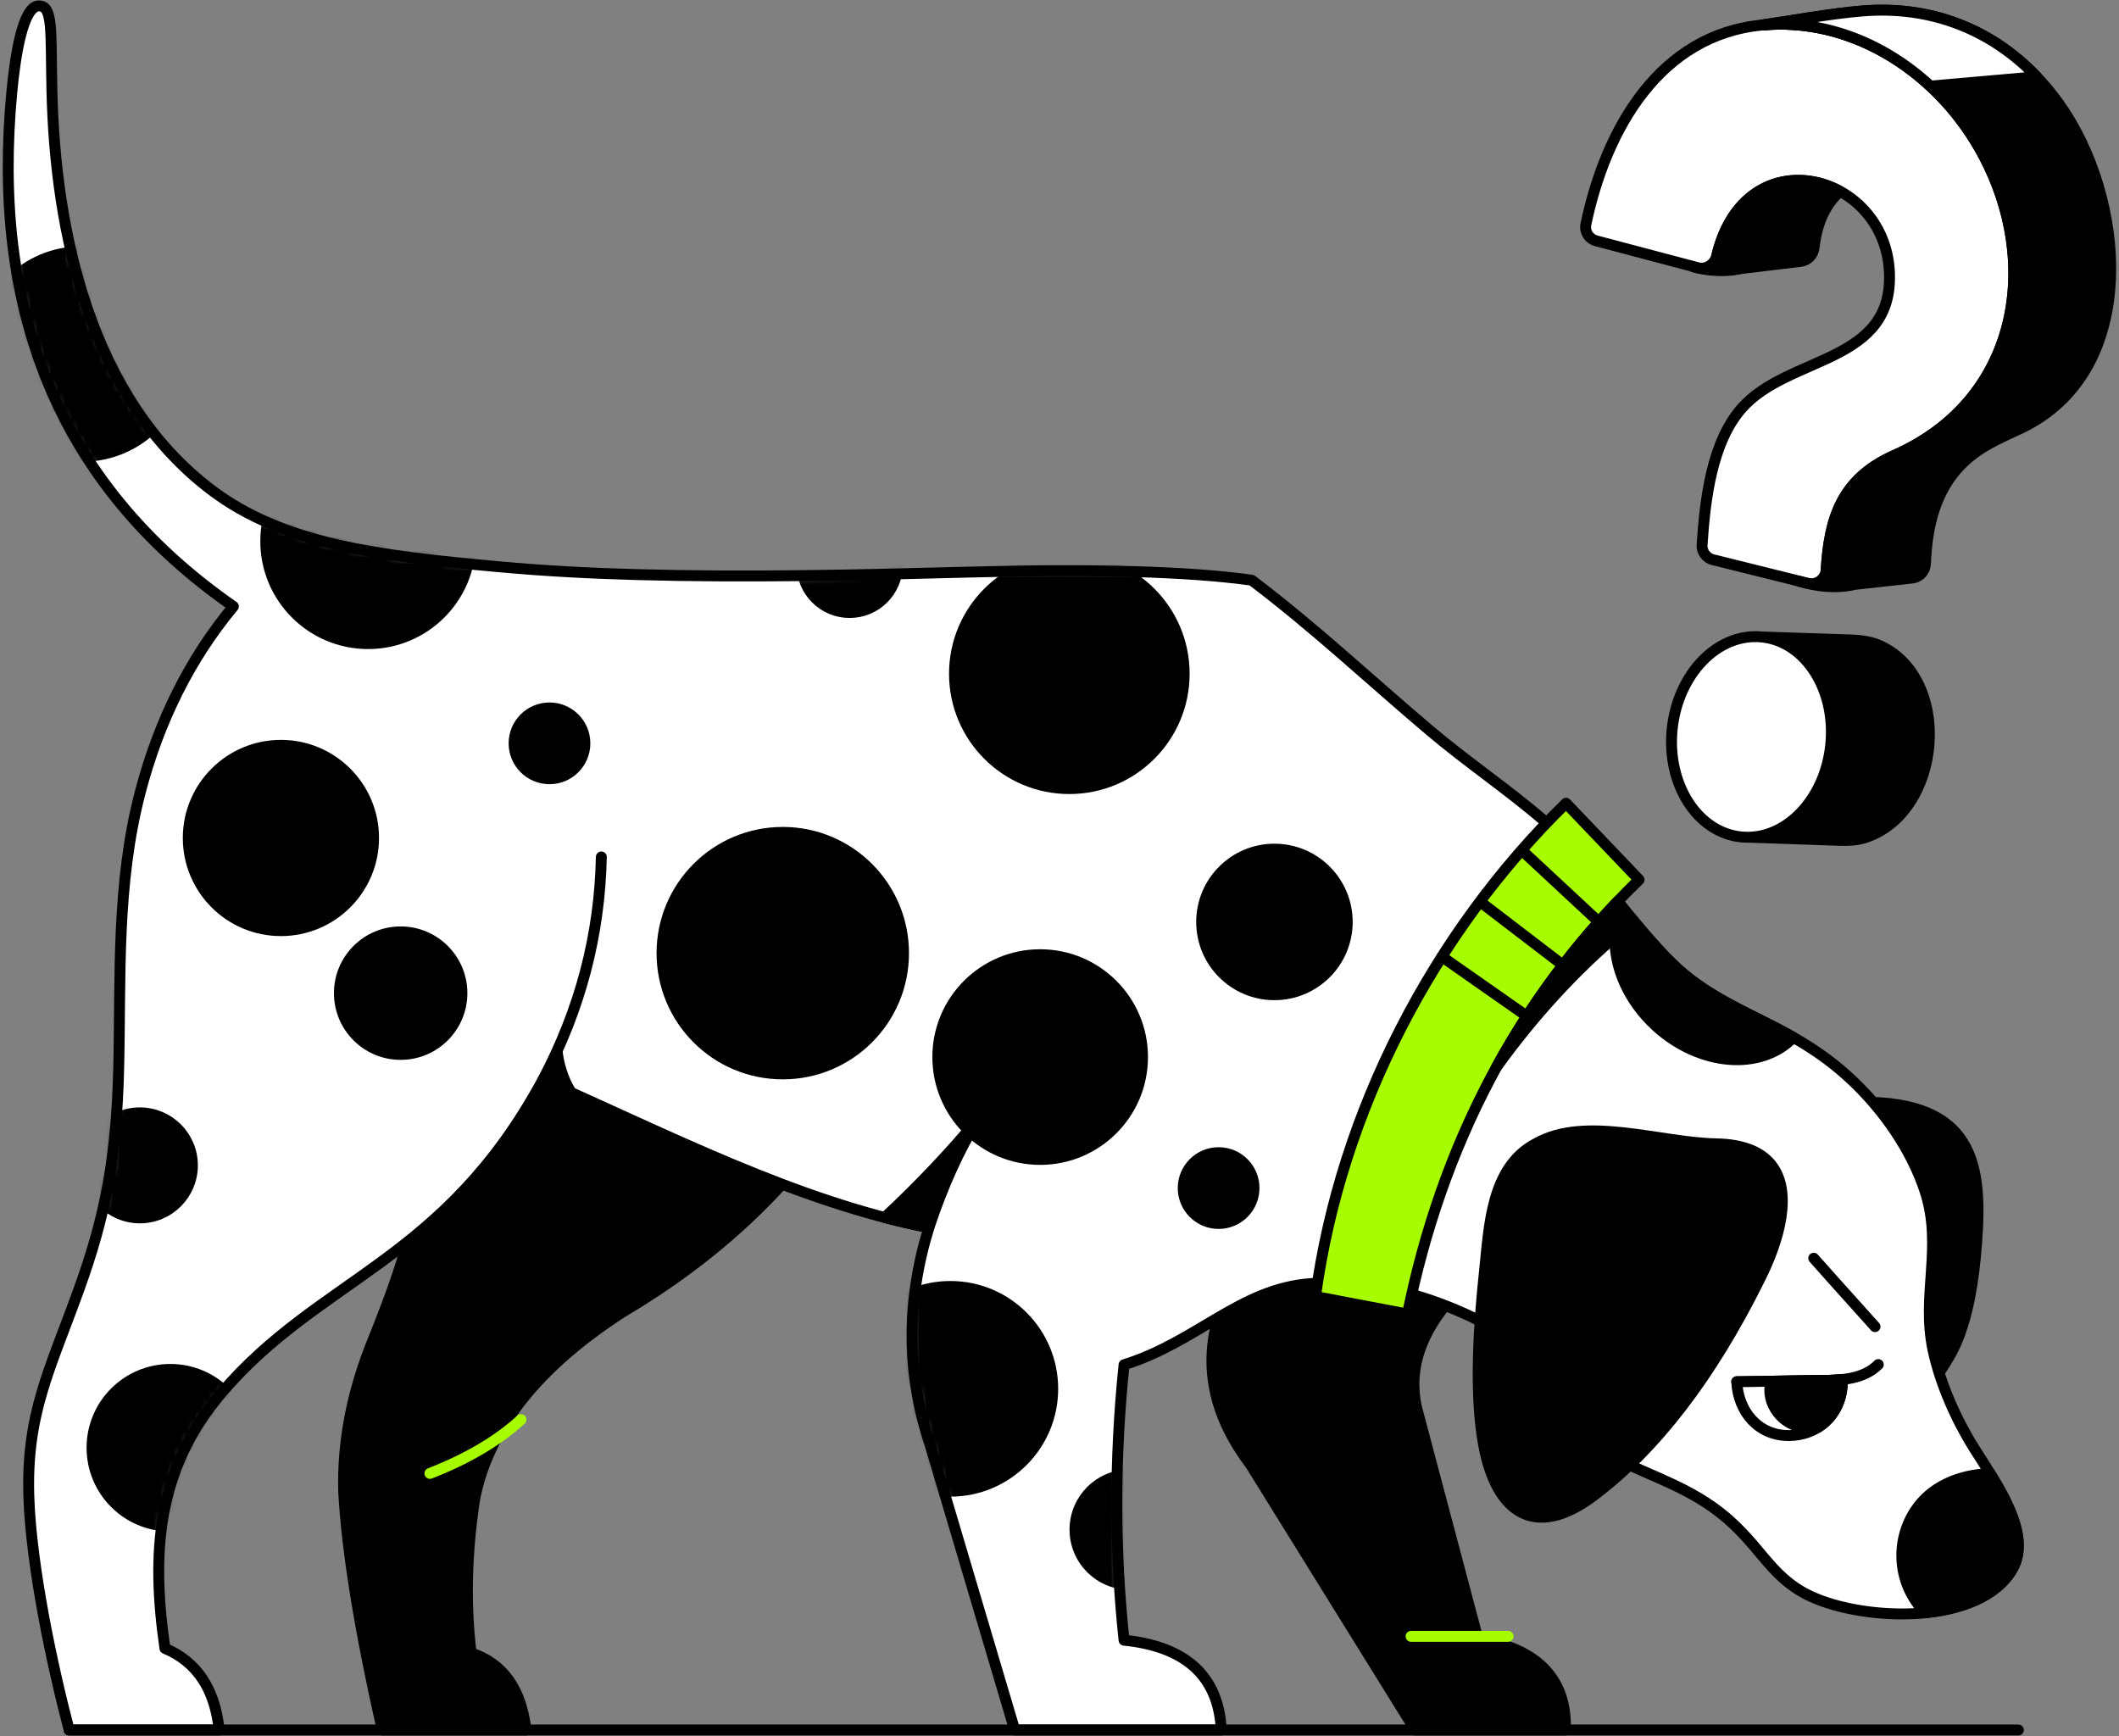 <svg width="310" height="254" viewBox="0 0 310 254" fill="none" xmlns="http://www.w3.org/2000/svg">
<rect x="0" y="0" width="310" height="254" fill="#808080" stroke="none"/>
<path fill-rule="evenodd" clip-rule="evenodd" d="M69.442 219.258C71.45 209.053 78.666 199.942 91.09 191.926C100.185 186.538 107.954 180.307 114.398 173.236C102.465 168.712 90.774 162.968 79.406 157.986C74.781 166.527 68.29 174.355 59.932 181.471C59.811 181.619 59.676 181.776 59.526 181.94C58.681 185.235 57.038 189.916 54.594 195.984C51.51 203.521 50.072 210.944 50.282 218.253C50.76 226.948 52.642 238.555 55.927 253.074H76.942C76.271 247.109 73.599 243.352 68.923 241.803C68.055 234.719 68.228 227.204 69.442 219.258L69.442 219.258Z" fill="black" stroke="black" stroke-width="1.596" stroke-miterlimit="22.926" stroke-linecap="round" stroke-linejoin="round"/>
<path d="M62.895 215.541C68.38 213.402 72.823 210.779 76.223 207.672" stroke="#A7FC00" stroke-width="1.596" stroke-miterlimit="22.926" stroke-linecap="round" stroke-linejoin="round"/>
<path fill-rule="evenodd" clip-rule="evenodd" d="M183.004 214.332L207.04 253.074H229.011C229.224 245.619 224.958 241.176 216.214 239.744L207.194 205.747C206.119 200.711 207.544 195.768 211.468 190.919C209.698 190.237 208.01 189.714 206.405 189.351L193.345 187.698C189.451 187.796 185.92 188.518 182.75 189.864C181.207 191.042 179.66 192.132 178.109 193.133C176.132 200.373 177.763 207.439 183.004 214.332Z" fill="black" stroke="black" stroke-width="1.596" stroke-miterlimit="22.926" stroke-linecap="round" stroke-linejoin="round"/>
<path d="M206.431 239.372H220.63" stroke="#A7FC00" stroke-width="1.596" stroke-miterlimit="22.926" stroke-linecap="round" stroke-linejoin="round"/>
<path fill-rule="evenodd" clip-rule="evenodd" d="M262.309 193.744C260.956 191.02 259.966 187.851 259.229 184.287C255.974 168.546 255.495 159.94 275.139 161.319C289.667 162.339 290.139 172.017 288.966 184.149C288.469 189.291 287.357 194.606 285.32 198.178C277.292 212.25 269.825 208.87 262.309 193.744V193.744Z" fill="black" stroke="black" stroke-width="1.596" stroke-miterlimit="22.926" stroke-linecap="round" stroke-linejoin="round"/>
<path fill-rule="evenodd" clip-rule="evenodd" d="M79.409 157.981C97.525 165.92 116.461 175.796 135.892 179.582C132.552 190.425 132.609 201.012 136.063 211.341L148.447 253.069H178.667C178.28 245.246 173.539 240.868 164.443 239.935C163.032 226.712 163.032 213.281 164.443 199.641C175.071 196.351 181.46 188.49 191.804 187.767C203.89 186.923 214.91 191.535 224.829 198.037C229.024 214.682 240.447 213.345 250.501 220.434C257.423 225.314 258.48 230.519 264.89 233.514C272.797 237.208 289.773 237.803 294.444 229.455C297.304 224.343 292.153 217.167 288.798 211.839C286.244 207.785 283.87 202.513 282.799 197.517C281.044 189.33 284.301 182.414 281.616 174.227C279.615 168.123 275.484 162.321 271.015 158.094C262.694 150.225 254.84 149.022 247.241 143.23C244.867 141.419 242.322 138.769 238.092 133.622C233.541 128.083 230.422 123.961 225.961 120.116C220.468 115.38 214.776 111.602 209.122 106.82C200.382 99.428 192.337 91.843 183.119 84.873C173.917 83.593 160.127 83.199 141.749 83.689C124.812 84.141 109.515 84.5 93.141 84.055C86.164 83.865 79.545 83.505 72.98 82.907C55.164 81.284 41.437 79.617 30.941 71.687C13.295 58.356 8.048 34.119 7.592 13.117C7.405 4.521 7.784 0.862 5.693 0.862C3.324 0.862 2.218 8.274 1.73 13.452C-1.198 44.559 7.829 70.395 34.144 88.717C27.801 96.35 23.256 105.419 20.508 115.925C16.987 129.39 17.681 142.953 17.366 156.177C17.054 169.277 15.443 177.8 11.595 188.481C7.265 200.501 3.815 206.83 4.222 219.018C4.556 229.025 7.552 243.314 10.116 253.07H32.062C31.448 247.078 28.804 243.1 24.132 241.136C22.107 227.246 22.896 214.96 32.367 203.81C46.758 186.865 64.979 184.625 79.409 157.981L79.409 157.981Z" fill="white" stroke="black" stroke-width="1.596" stroke-linejoin="round"/>
<mask id="mask0_5309_7452" style="mask-type:luminance" maskUnits="userSpaceOnUse" x="1" y="0" width="295" height="254">
<path d="M79.409 157.98C97.525 165.919 116.462 175.795 135.892 179.581C132.552 190.424 132.609 201.011 136.064 211.34L148.448 253.069H178.667C178.28 245.245 173.539 240.867 164.444 239.934C163.032 226.711 163.032 213.28 164.444 199.64C175.071 196.35 181.46 188.489 191.805 187.766C203.891 186.922 214.911 191.534 224.829 198.036C229.024 214.681 240.447 213.344 250.502 220.433C257.424 225.313 258.48 230.518 264.89 233.513C272.798 237.208 289.773 237.802 294.445 229.454C297.305 224.342 292.153 217.166 288.798 211.838C286.245 207.784 283.87 202.512 282.799 197.516C281.044 189.329 284.301 182.413 281.617 174.226C279.615 168.122 275.484 162.32 271.016 158.093C262.695 150.224 254.841 149.021 247.242 143.229C244.867 141.418 242.322 138.768 238.093 133.621C233.541 128.082 230.422 123.96 225.962 120.115C220.469 115.379 214.777 111.602 209.123 106.819C200.383 99.427 192.337 91.842 183.119 84.872C173.917 83.592 160.127 83.198 141.75 83.688C124.813 84.14 109.516 84.499 93.142 84.054C86.165 83.864 79.546 83.504 72.981 82.906C55.164 81.283 41.438 79.615 30.941 71.686C13.296 58.355 8.049 34.118 7.593 13.116C7.406 4.52 7.785 0.861 5.693 0.861C3.325 0.861 2.218 8.273 1.731 13.451C-1.197 44.558 7.829 70.394 34.145 88.716C27.802 96.349 23.256 105.418 20.509 115.924C16.988 129.389 17.682 142.952 17.367 156.176C17.055 169.276 15.444 177.799 11.596 188.48C7.265 200.5 3.815 206.83 4.222 219.017C4.556 229.024 7.553 243.313 10.116 253.069H32.062C31.448 247.077 28.805 243.099 24.133 241.135C22.107 227.245 22.896 214.959 32.367 203.809C46.759 186.864 64.979 184.624 79.409 157.98L79.409 157.98Z" fill="white"/>
</mask>
<g mask="url(#mask0_5309_7452)">
<path d="M173.239 98.559C173.239 107.838 165.717 115.359 156.439 115.359C147.16 115.359 139.638 107.838 139.638 98.559C139.638 89.281 147.16 81.759 156.439 81.759C165.717 81.759 173.239 89.281 173.239 98.559Z" fill="black" stroke="black" stroke-width="1.596"/>
<path d="M197.092 134.866C197.092 140.747 192.325 145.514 186.444 145.514C180.564 145.514 175.797 140.747 175.797 134.866C175.797 128.986 180.564 124.219 186.444 124.219C192.325 124.219 197.092 128.986 197.092 134.866Z" fill="black" stroke="black" stroke-width="1.596"/>
<path d="M131.275 82.627C131.275 86.48 128.152 89.603 124.299 89.603C120.447 89.603 117.323 86.48 117.323 82.627C117.323 78.775 120.447 75.652 124.299 75.652C128.152 75.652 131.275 78.775 131.275 82.627Z" fill="black" stroke="black" stroke-width="1.596"/>
<path d="M85.567 108.74C85.567 111.6 83.248 113.919 80.388 113.919C77.527 113.919 75.208 111.6 75.208 108.74C75.208 105.879 77.527 103.56 80.388 103.56C83.248 103.56 85.567 105.879 85.567 108.74Z" fill="black" stroke="black" stroke-width="1.596"/>
<path d="M167.145 154.634C167.145 162.903 160.441 169.607 152.172 169.607C143.902 169.607 137.198 162.903 137.198 154.634C137.198 146.364 143.902 139.66 152.172 139.66C160.441 139.66 167.145 146.364 167.145 154.634Z" fill="black" stroke="black" stroke-width="1.596"/>
<path d="M173.289 223.758C173.289 228.183 169.702 231.77 165.277 231.77C160.852 231.77 157.266 228.183 157.266 223.758C157.266 219.333 160.852 215.746 165.277 215.746C169.702 215.746 173.289 219.333 173.289 223.758Z" fill="black" stroke="black" stroke-width="1.596"/>
<path d="M154.008 203.164C154.008 211.434 147.304 218.138 139.035 218.138C130.765 218.138 124.061 211.434 124.061 203.164C124.061 194.894 130.765 188.19 139.035 188.19C147.304 188.19 154.008 194.894 154.008 203.164Z" fill="black" stroke="black" stroke-width="1.596"/>
<path d="M54.65 122.586C54.65 130.071 48.582 136.139 41.097 136.139C33.611 136.139 27.543 130.071 27.543 122.586C27.543 115.1 33.611 109.032 41.097 109.032C48.582 109.032 54.65 115.1 54.65 122.586Z" fill="black" stroke="black" stroke-width="1.596"/>
<path d="M28.148 170.477C28.148 174.719 24.709 178.158 20.467 178.158C16.224 178.158 12.785 174.719 12.785 170.477C12.785 166.234 16.224 162.795 20.467 162.795C24.709 162.795 28.148 166.234 28.148 170.477Z" fill="black" stroke="black" stroke-width="1.596"/>
<path d="M36.379 211.783C36.379 218.111 31.249 223.24 24.922 223.24C18.594 223.24 13.464 218.111 13.464 211.783C13.464 205.456 18.594 200.326 24.922 200.326C31.249 200.326 36.379 205.456 36.379 211.783Z" fill="black" stroke="black" stroke-width="1.596"/>
<path d="M68.828 79.177C68.828 87.447 62.124 94.151 53.854 94.151C45.584 94.151 38.88 87.447 38.88 79.177C38.88 70.907 45.584 64.204 53.854 64.204C62.124 64.204 68.828 70.907 68.828 79.177Z" fill="black" stroke="black" stroke-width="1.596"/>
<path d="M26.973 51.784C26.973 60.053 20.269 66.757 11.999 66.757C3.729 66.757 -2.975 60.053 -2.975 51.784C-2.975 43.514 3.729 36.81 11.999 36.81C20.269 36.81 26.973 43.514 26.973 51.784Z" fill="black" stroke="black" stroke-width="1.596"/>
<path d="M132.181 139.431C132.181 149.187 124.272 157.096 114.516 157.096C104.76 157.096 96.851 149.187 96.851 139.431C96.851 129.675 104.76 121.766 114.516 121.766C124.272 121.766 132.181 129.675 132.181 139.431Z" fill="black" stroke="black" stroke-width="1.596"/>
<path d="M67.576 145.283C67.576 150.233 63.564 154.246 58.614 154.246C53.664 154.246 49.652 150.233 49.652 145.283C49.652 140.334 53.664 136.321 58.614 136.321C63.564 136.321 67.576 140.334 67.576 145.283Z" fill="black" stroke="black" stroke-width="1.596"/>
<path d="M183.457 173.797C183.457 176.658 181.138 178.977 178.277 178.977C175.417 178.977 173.098 176.658 173.098 173.797C173.098 170.937 175.417 168.618 178.277 168.618C181.138 168.618 183.457 170.937 183.457 173.797Z" fill="black" stroke="black" stroke-width="1.596"/>
</g>
<path fill-rule="evenodd" clip-rule="evenodd" d="M192.449 189.664L205.908 192.225C210.893 167.717 221.935 146.072 239.793 128.691L229.104 117.499C209.704 136.479 196.135 162.548 192.449 189.664Z" fill="#A7FC00" stroke="black" stroke-width="1.596" stroke-miterlimit="22.926" stroke-linecap="round" stroke-linejoin="round"/>
<path d="M222.704 124.454C230.166 131.395 233.897 134.865 233.897 134.865" stroke="black" stroke-width="1.596" stroke-miterlimit="22.926" stroke-linecap="round" stroke-linejoin="round"/>
<path d="M216.636 131.992L228.658 141.194" stroke="black" stroke-width="1.596" stroke-miterlimit="22.926" stroke-linecap="round" stroke-linejoin="round"/>
<path d="M210.958 139.958L223.38 148.656" stroke="black" stroke-width="1.596" stroke-miterlimit="22.926" stroke-linecap="round" stroke-linejoin="round"/>
<path d="M10.114 253.074H295.276" stroke="black" stroke-width="1.596" stroke-miterlimit="22.926" stroke-linecap="round" stroke-linejoin="round"/>
<path fill-rule="evenodd" clip-rule="evenodd" d="M233.162 218.776C242.22 211.955 250.262 201.501 257.285 187.417C260.43 181.28 262.242 174.31 259.132 170.402C257.667 168.562 255.11 167.401 251.086 167.326C242.835 167.175 231.976 163.182 224.731 167.273C218.076 170.74 217.874 179.44 217.165 186.079C216.4 193.243 215.628 203.56 217.033 211.282C218.875 221.408 224.592 225.229 233.161 218.776H233.162Z" fill="black" stroke="black" stroke-width="1.596" stroke-miterlimit="22.926" stroke-linecap="round" stroke-linejoin="round"/>
<path fill-rule="evenodd" clip-rule="evenodd" d="M280.154 221.05C277.123 225.723 277.704 231.904 281.656 235.907C286.912 235.313 292.2 233.461 294.44 229.458C296.673 225.467 294.022 220.216 291.155 215.57C286.522 215.717 282.434 217.537 280.154 221.05Z" fill="black" stroke="black" stroke-width="1.596" stroke-miterlimit="22.926" stroke-linecap="round" stroke-linejoin="round"/>
<path d="M274.308 194.067C268.011 187.075 267.348 186.312 265.341 184.058" stroke="black" stroke-width="1.596" stroke-miterlimit="22.926" stroke-linecap="round" stroke-linejoin="round"/>
<path d="M274.788 199.618C272.658 201.727 269.581 201.921 266.435 201.947C262.424 201.982 258.092 202.089 254.076 202.127" stroke="black" stroke-width="1.596" stroke-miterlimit="22.926" stroke-linecap="round" stroke-linejoin="round"/>
<path fill-rule="evenodd" clip-rule="evenodd" d="M261.821 210C265.517 209.931 268.404 207.619 269.263 204.216C269.453 203.461 269.544 202.652 269.521 201.802C268.782 201.884 268.02 201.92 267.25 201.937C266.979 201.943 266.708 201.946 266.435 201.948C262.424 201.983 258.092 202.09 254.077 202.128C254.288 206.536 257.286 210.084 261.821 210H261.821Z" fill="white" stroke="black" stroke-width="1.596" stroke-miterlimit="22.926" stroke-linecap="round" stroke-linejoin="round"/>
<path fill-rule="evenodd" clip-rule="evenodd" d="M265.974 208.802C267.591 207.786 268.766 206.183 269.262 204.216C269.453 203.461 269.543 202.652 269.521 201.802C268.781 201.884 268.02 201.92 267.249 201.937C266.979 201.943 266.707 201.946 266.434 201.948C264.042 201.969 261.534 202.015 259.048 202.058C258.691 203.778 259.038 205.31 260.089 206.654C261.562 208.537 263.66 209.082 265.974 208.802L265.974 208.802Z" fill="black" stroke="black" stroke-width="1.596" stroke-miterlimit="22.926" stroke-linecap="round" stroke-linejoin="round"/>
<path fill-rule="evenodd" clip-rule="evenodd" d="M218.942 156.075C224.938 147.773 231.63 140.664 239.017 134.748C238.716 134.387 238.406 134.012 238.087 133.623C237.592 133.021 237.114 132.436 236.65 131.866C235.71 132.852 234.791 133.851 233.892 134.863C232.063 136.922 230.318 139.033 228.657 141.193C226.793 143.618 225.034 146.106 223.379 148.654C221.807 151.075 220.328 153.549 218.942 156.075V156.075Z" fill="black" stroke="black" stroke-width="1.596" stroke-miterlimit="22.926" stroke-linecap="round" stroke-linejoin="round"/>
<path fill-rule="evenodd" clip-rule="evenodd" d="M242.279 150.103C248.684 155.963 257.595 156.671 262.361 151.758C257.174 148.805 252.152 146.979 247.236 143.232C245.041 141.558 242.7 139.166 239.017 134.749C238.091 135.49 237.176 136.251 236.272 137.03C236.116 141.458 238.209 146.379 242.279 150.103L242.279 150.103Z" fill="black" stroke="black" stroke-width="1.596" stroke-miterlimit="22.926" stroke-linecap="round" stroke-linejoin="round"/>
<path d="M79.407 157.984C84.889 147.634 87.745 136.757 87.972 125.354" stroke="black" stroke-width="1.596" stroke-miterlimit="22.926" stroke-linecap="round" stroke-linejoin="round"/>
<path fill-rule="evenodd" clip-rule="evenodd" d="M143.147 163.625C138.961 168.666 134.387 173.493 129.424 178.105C131.573 178.666 133.729 179.162 135.89 179.584C137.955 173.377 140.374 168.057 143.147 163.625Z" fill="black" stroke="black" stroke-width="1.596" stroke-miterlimit="22.926" stroke-linecap="round" stroke-linejoin="round"/>
<path fill-rule="evenodd" clip-rule="evenodd" d="M85.769 160.84C83.412 159.791 81.474 153.375 82.572 150.988C82.08 152.025 79.951 156.959 79.407 157.985C80.352 158.399 84.82 160.417 85.769 160.84Z" fill="black"/>
<path fill-rule="evenodd" clip-rule="evenodd" d="M267.884 108.297C268.146 101.905 264.752 93.888 257.738 93.18L268.615 93.544C271.085 93.628 273.213 93.563 275.257 94.555C285.192 99.375 284.216 116.941 274.497 121.864C271.956 123.151 270.242 122.971 267.631 122.879C265.419 122.802 261.531 122.667 255.966 122.474C262.748 122.709 267.631 114.509 267.885 108.297H267.885H267.884Z" fill="black" stroke="black" stroke-width="1.596" stroke-miterlimit="22.926" stroke-linecap="round" stroke-linejoin="round"/>
<path fill-rule="evenodd" clip-rule="evenodd" d="M254.723 122.43C248.319 121.783 243.802 114.71 244.634 106.633C245.466 98.555 251.332 92.532 257.736 93.179C264.14 93.826 268.657 100.899 267.825 108.976C266.993 117.054 261.127 123.077 254.723 122.43Z" fill="white" stroke="black" stroke-width="1.596" stroke-miterlimit="22.926" stroke-linecap="round" stroke-linejoin="round"/>
<path fill-rule="evenodd" clip-rule="evenodd" d="M264.492 85.33C265.803 85.656 267.074 84.689 267.16 83.342C267.637 75.882 269.344 70.099 277.091 66.633C295.43 58.587 298.61 38.551 290.179 22.738C283.898 10.956 271.416 2.342 257.733 3.667C242.918 5.103 234.958 18.694 232.007 32.817C231.781 33.896 232.457 34.949 233.524 35.231L248.397 39.164C249.623 39.488 250.851 38.654 251.148 37.421C255.365 19.914 275.615 25.175 276.405 39.666C277.149 53.29 261.637 51.914 254.787 59.741C250.429 64.721 249.448 72.972 249.006 79.701C248.939 80.719 249.616 81.634 250.606 81.88L264.492 85.33V85.33Z" fill="white" stroke="black" stroke-width="1.596" stroke-miterlimit="22.926" stroke-linecap="round" stroke-linejoin="round"/>
<path fill-rule="evenodd" clip-rule="evenodd" d="M263.459 38.23C264.496 38.105 265.274 37.241 265.392 36.204C265.806 32.582 267.072 29.847 269.19 27.999C262.767 24.465 253.988 26.361 251.238 37.053C250.89 38.404 252.062 39.607 253.448 39.44L263.459 38.23V38.23Z" fill="black" stroke="black" stroke-width="1.596" stroke-miterlimit="22.926" stroke-linecap="round" stroke-linejoin="round"/>
<path fill-rule="evenodd" clip-rule="evenodd" d="M277.09 66.632C269.284 70.125 267.61 75.97 267.148 83.515C267.069 84.804 268.186 85.834 269.47 85.692C271.557 85.462 274.988 85.083 279.762 84.555C280.838 84.437 281.647 83.527 281.689 82.446C281.912 76.757 283.222 71.816 286.724 68.147C289.397 65.346 292.51 64.132 295.587 62.677C313.398 54.258 311.029 28.79 301.132 15.066C294.313 5.611 284.157 0.624 272.405 1.609C267.648 2.007 262.474 2.986 257.732 3.666C269.27 2.548 280.19 8.577 286.984 17.7C299.09 33.956 297.473 57.689 277.09 66.632L277.09 66.632Z" fill="black" stroke="black" stroke-width="1.596" stroke-miterlimit="22.926" stroke-linecap="round" stroke-linejoin="round"/>
<path fill-rule="evenodd" clip-rule="evenodd" d="M282.409 12.6L297.955 11.232C291.33 4.288 282.451 0.767 272.407 1.608C267.65 2.007 262.476 2.986 257.734 3.666C264.101 3.049 270.281 4.609 275.682 7.664C278.097 9.031 280.358 10.696 282.409 12.599V12.6H282.409Z" fill="white" stroke="black" stroke-width="1.596" stroke-miterlimit="22.926" stroke-linecap="round" stroke-linejoin="round"/>
<path d="M247.667 39.742C247.272 39.626 247.046 39.212 247.162 38.818C247.278 38.423 247.692 38.197 248.087 38.313C249.356 38.69 250.439 38.827 251.365 38.844C252.285 38.861 253.08 38.757 253.746 38.655C254.154 38.594 254.534 38.875 254.595 39.282C254.656 39.69 254.869 40.086 254.461 40.147C252.113 40.617 249.362 40.372 247.088 39.696L247.667 39.742Z" fill="black"/>
<path d="M262.989 85.801C262.592 85.687 262.356 85.252 262.462 84.828C262.568 84.404 262.976 84.152 263.373 84.265C264.739 84.661 266.09 84.925 267.395 85.019C268.601 85.106 269.772 85.049 270.884 84.818C271.287 84.736 271.677 85.018 271.754 85.449C271.831 85.879 271.568 86.263 271.165 86.345C268.433 86.912 265.647 86.571 262.989 85.801Z" fill="black"/>
</svg>
